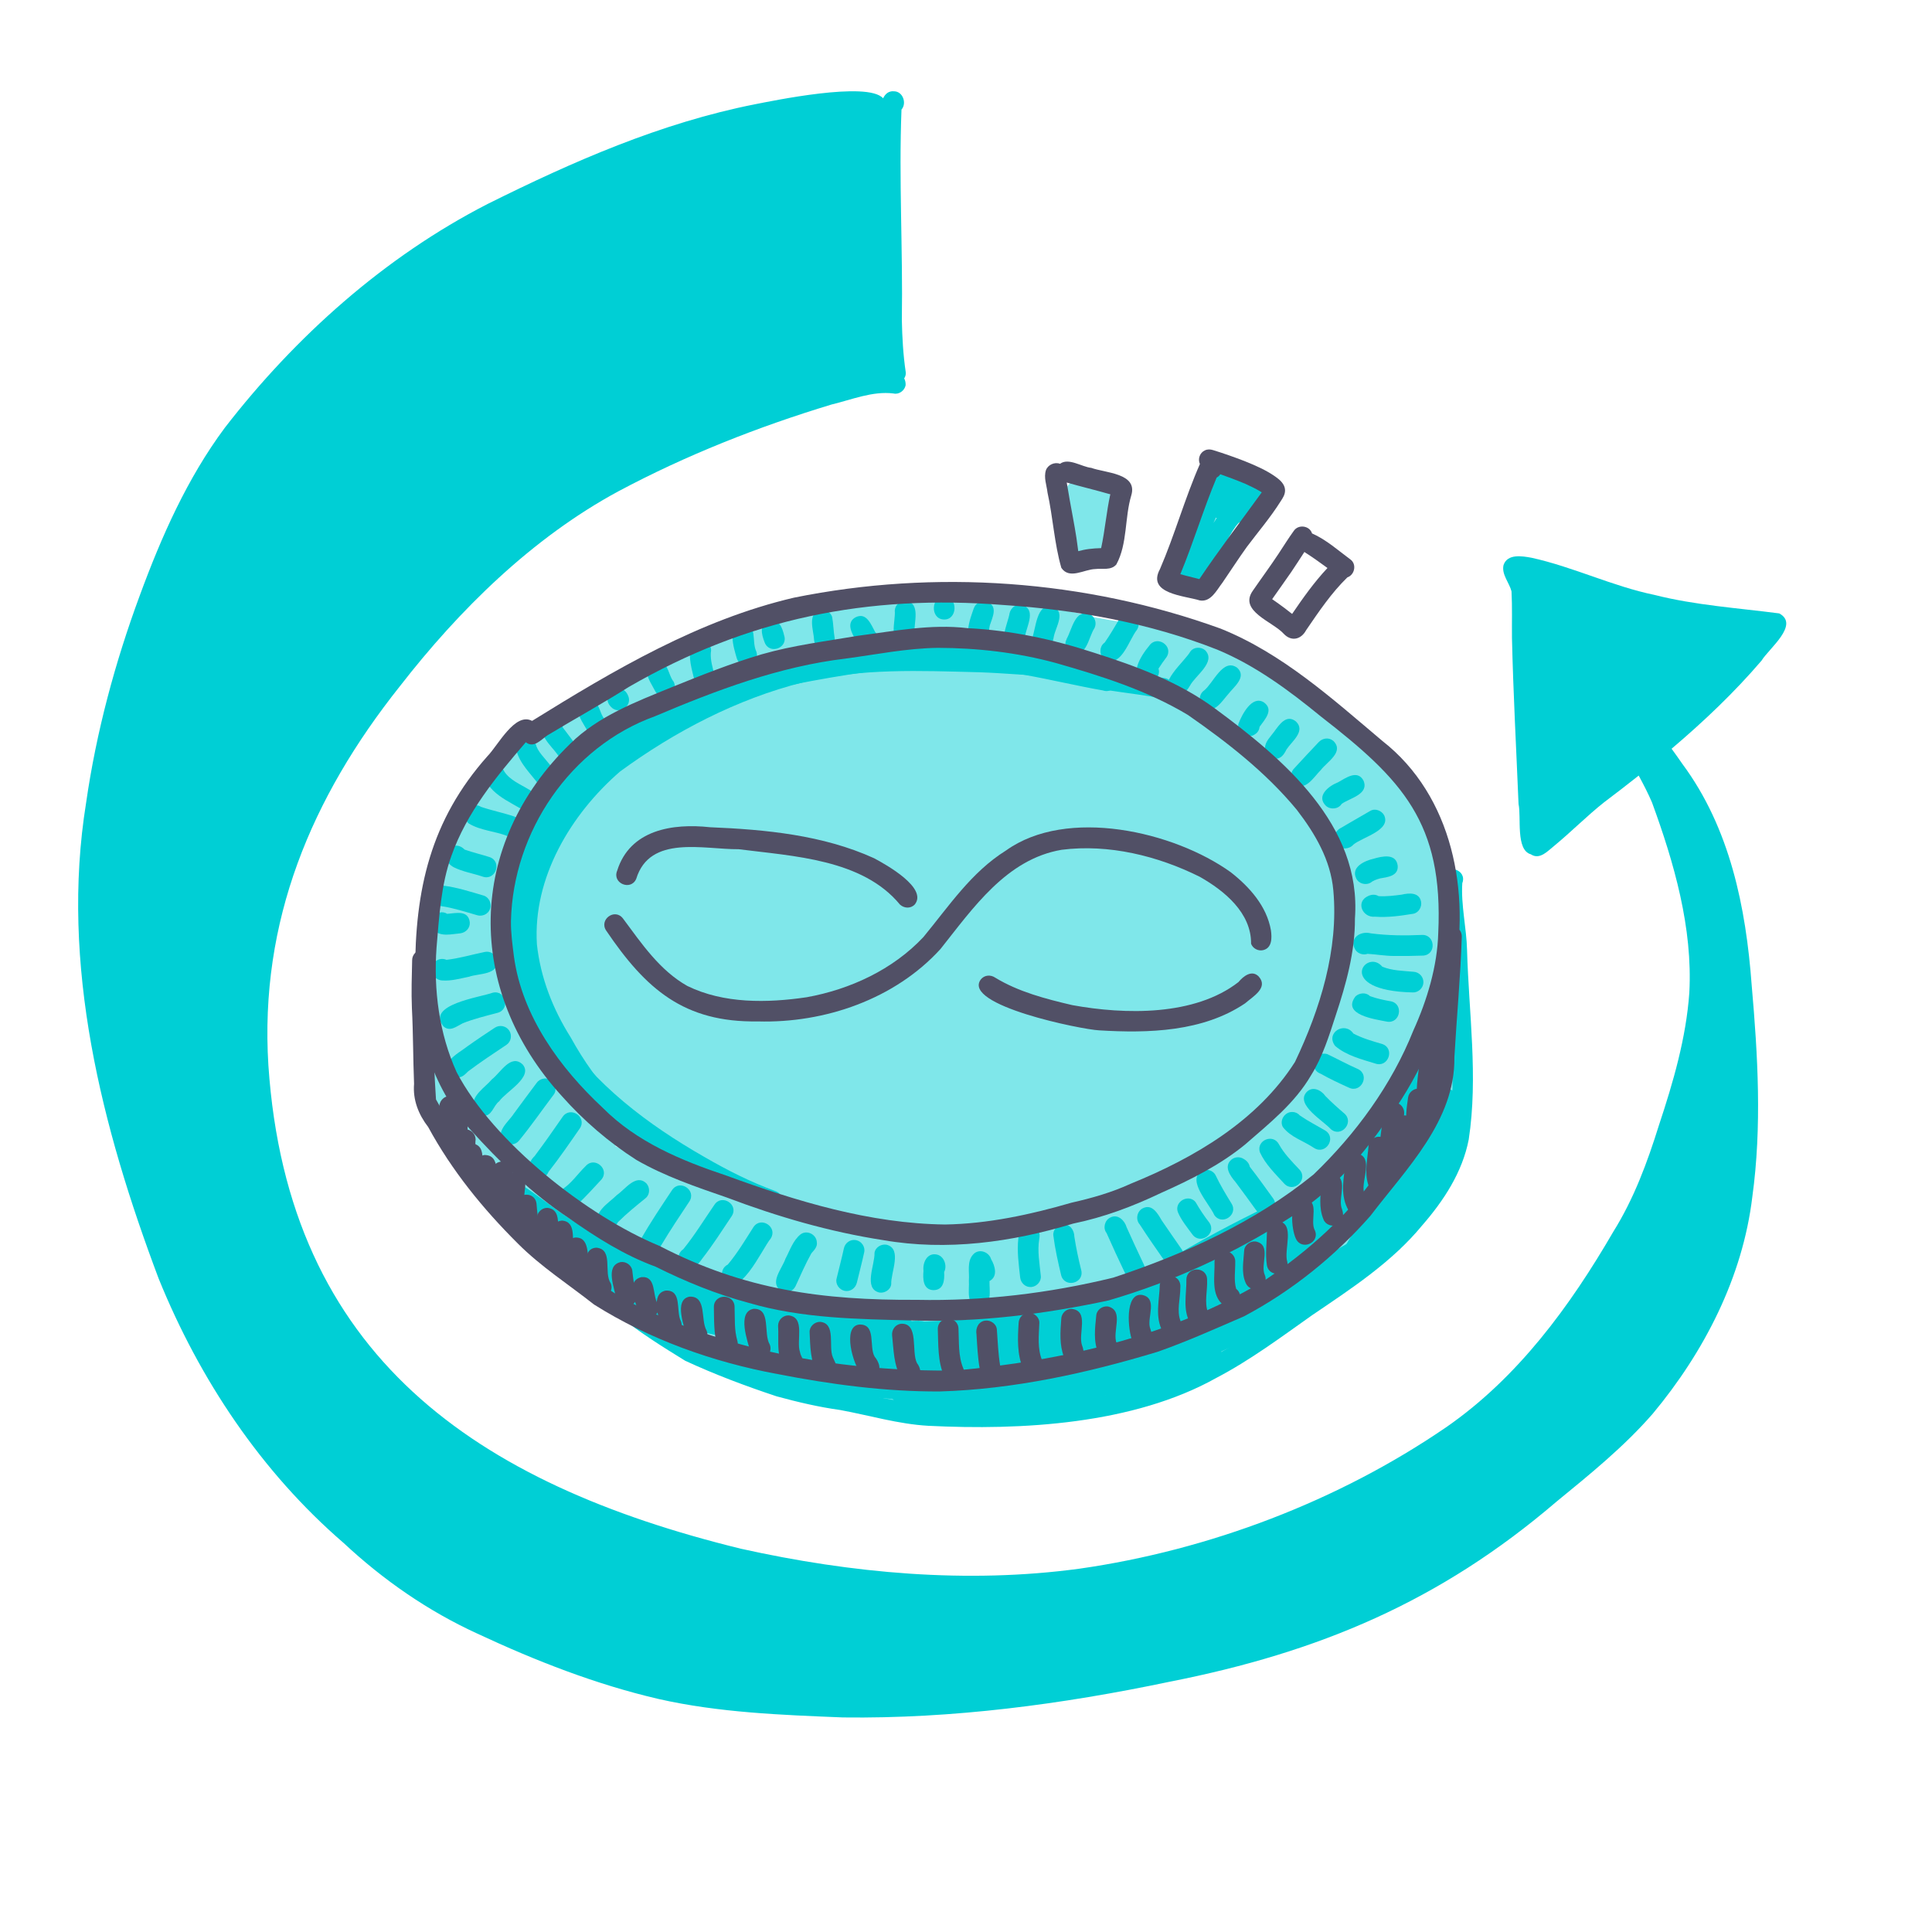 <?xml version="1.0" encoding="UTF-8"?>
<svg xmlns="http://www.w3.org/2000/svg" viewBox="0 0 280 280">
  <g id="uuid-b163133d-ea15-4866-b52a-f0365ca7b13a" data-name="Vektorebene" opacity=".5">
    <path d="M156.292,80.447c-.621-.41-.793-1.125-.891-1.809-.24-1.704-.506-3.341-.758-5.035-.113-.762-.273-1.57-.176-2.34,.097-1.644,2.195-2.188,3.05-.796,.43,.015,.843,.22,1.126,.562,1.604-.657,3.343,1.088,2,2.497,.879,2.835-.336,8.791-4.352,6.92Z" fill="#00cfd5"/>
    <path d="M89.203,166.109c.945,.465,1.887,.895,2.832,1.312-4.656-4.793-9-9.926-12.207-15.805-1.344-2.086-2.445-4.219-3.293-6.375,.25,1.863,1.137,4.734-.422,5.461,.059,.109,.117,.219,.172,.328,.332,.695,.68,1.383,1.039,2.062,.684-.039,1.391,.344,1.559,1.125,.668,1.027,1.207,1.676,1.902,2.559,2.594,1.695,4.191,4.637,6.559,6.652,.57,.535,1.141,1.043,1.602,1.68,.234,.316,.305,.668,.258,1Zm9.641-64.82c4.734-2.648,9.727-4.848,14.871-6.641-8.309,1.641-16.363,4.414-23.496,9.035-.621,.43-1.262,.32-1.715-.035-2.176,1.598-4.41,3.109-6.672,4.586,.324,.434,.434,1.023,.16,1.555-2.008,2.203-3.645,4.715-4.941,7.402,1.547-2.535,3.371-4.891,5.535-6.969,1.105-1.043,2.008-2.246,2.898-3.469,.418-.559,1.121-.816,1.758-.586,2.746-1.738,5.754-3.023,8.559-4.66,.648-.367,1.492-.109,1.91,.477,.379-.234,.754-.465,1.133-.695Zm26.266,100.254c.172,.02,.348,.043,.52,.062-1.164-.301-2.32-.629-3.469-.988-1.285-.59-3.793-.492-3.504-2.477,.039-.168,.09-.312,.152-.438-4.594-.711-9.086-1.82-13.496-3.301-.23-.039-.457-.078-.688-.117,6.234,3.797,13.25,6.266,20.484,7.258Zm24.078-107.516c-.379-.062-.758-.125-1.137-.191-4.25-.637-8.566-1.168-12.867-1.297-3.688,.531-7.559,1.285-11.473,2.27,7.875-1.25,15.953-1.336,25.477-.781Zm23.434,97.094c-.926,.27-1.852,.52-2.758,.762-7.219,2.582-14.645,4.656-22.188,5.957-4.742,.793-9.469,1.996-14.305,1.926-1.148-.027-2.293-.105-3.434-.219,.27,.059,.543,.117,.816,.172,3.984,.773,8.223,1.34,12.094,1.805,.41,.043,.824,.086,1.234,.133,.895-.238,1.785-.516,2.672-.816,.246-.488,.73-.852,1.383-.801,.168,.043,.34,.082,.512,.117,3.719-1.402,7.371-3.117,10.992-4.359,.664-.258,1.426,.055,1.789,.641,3.875-1.441,7.613-3.238,11.191-5.316Zm36.242-29.719c.016-.02,.035-.035,.055-.055-.012-.195-.023-.395-.043-.59-.066-2.805-.195-5.613-.332-8.426-.703,2.508-1.473,4.992-2.578,7.355-2.582,4.762-5.992,9.059-9.348,13.297-.773,1.215-1.609,2.371-2.5,3.484,1.305-.621,2.453-.621,2.781,1.18,2.367-3.871,4.672-7.785,6.965-11.699,.785-1.395,1.562-2.793,2.285-4.219,.441-.902,1.73-1.133,2.422-.383,.098,.008,.195,.027,.293,.055Zm2.957-34.34c.094,.227,.117,.484,.102,.73-.43,1.488-.625,3.16-.711,4.824,.457,3.23,.531,6.488,.008,9.695,.043,3.992,.105,7.98,.402,11.965,.211,6.031,1.227,12.586-2.359,17.883-4.387,6.719-10.805,11.812-17.105,16.648-5.023,4.086-10.57,7.391-16.383,10.211-4.223,2.301-8.816,3.777-13.555,4.547-7.723,1.859-15.648,2.895-23.594,2.359-15.27-.887-29.426-3.191-41.527-13.309-.133-.098-.246-.203-.332-.316-3.207-1.125-6.234-2.68-8.91-4.922-2.801-2.172-5.281-4.734-8.191-6.777-2.645-1.766-5.129-3.762-7.367-6.031-3.32-3.242-5.684-7.355-7.898-11.398-1.664-4.461-2.719-9.25-3.051-14.012-.211-3.93,.391-7.836,1.176-11.676,.957-8.746,3.094-17.547,7.93-25.012,1.152-1.531,4.906-6.621,6.863-4.875,6.023-3.605,11.34-8.219,17.293-11.91,5.508-3.102,11.699-4.734,17.699-6.609,7.605-1.805,15.457-2.117,23.227-2.707,7.789,.227,15.555,1.078,23.09,3.098,6.152,1.168,12.547,1.652,18.219,4.508,2.613,1.426,5.32,2.656,8.031,3.883,3.504,1.902,6.77,4.18,9.965,6.559,5.227,3.703,10.191,8.281,12.547,14.383,.902,2.391,1.758,4.863,2.457,7.387,.781-.305,1.645,.062,1.977,.875Z" fill="#00cfd5"/>
    <path d="M134.733,203.788c-.73-.112-1.491-.212-2.161-.526-3.178-.236-16.619,.235-17.602-2.816-1.251-.28-3.338-.556-2.894-2.326,.223-.785,1.07-1.258,1.855-1.035,2.489,.794,5.05,.945,7.629,1.121,1.637,.336,5.082-.28,5.417,1.888,12.203,.618,24.343-.433,36.247-2.947,.809-.133,1.57,.555,1.652,1.332,.094,.844-.523,1.52-1.328,1.652-1.612,.268-3.212,.592-4.816,.91-7.909,1.466-15.959,2.715-24.01,2.745-0-0,.01,.001,.01,.001Z" fill="#00cfd5"/>
  </g>
  <g id="uuid-a2820c35-2749-4a06-9ab8-7d6d62ae8d9b" data-name="Vektorebene">
    <path d="M135.73,181.809c1.09,.199,1.586,1.625,1.102,2.543,.074,1.199-.062,2.652-1.602,2.625-1.477-.09-1.492-1.668-1.391-2.793-.145-1.168,.504-2.637,1.891-2.375Z" fill="#00cfd5"/>
    <path d="M136.755,89.778c-1.984-.086-1.836-3.43,.168-3.297,1.984,.104,1.84,3.432-.168,3.297Z" fill="#00cfd5"/>
    <path d="M201.989,138.545c-1.267-.005-2.529-.234-3.789-.309-.624,.226-1.405-.02-1.768-.579-.98-1.624,.66-2.799,2.244-2.389,2.44,.322,4.911,.342,7.367,.231,1.951-.123,2.189,2.827,.238,2.992-1.43,.051-2.861,.074-4.293,.055Z" fill="#00cfd5"/>
    <path d="M62.896,134.802c-1.138-1.223,.474-3.273,1.918-2.362,1.28-.099,3.038-.582,3.27,1.213,.066,.844-.566,1.508-1.379,1.613-1.243,.102-2.839,.558-3.808-.465Z" fill="#00cfd5"/>
    <path d="M88.542,102.44c-1.722-1.791,1.48-3.914,2.46-1.677,.763,1.536-1.292,2.955-2.46,1.677Z" fill="#00cfd5"/>
    <path d="M174.394,102.44c-.726-.608-.671-1.834,.117-2.371,1.353-1.086,2.733-4.762,4.797-3.293,1.43,1.348-.473,2.747-1.297,3.813-.905,.999-2.086,3.074-3.617,1.852Z" fill="#00cfd5"/>
    <path d="M81.736,175.127c-1.153-.362-1.406-2.016-.387-2.683,1.408-.832,2.359-2.312,3.535-3.453,1.303-1.459,3.536,.474,2.27,1.965-1.113,1.203-2.211,2.419-3.402,3.547-.517,.518-1.295,.875-2.016,.625Z" fill="#00cfd5"/>
    <path d="M182.05,175.389c-.992-1.354-1.962-2.728-2.977-4.063-.744-.866-1.757-2.231-.648-3.226,.504-.453,1.262-.504,1.828-.133,.434,.243,.791,.647,.874,1.128,1.178,1.494,2.274,3.062,3.395,4.598,1.095,1.615-1.333,3.3-2.473,1.695Z" fill="#00cfd5"/>
    <path d="M163.086,184.587c-.946-1.978-1.865-3.955-2.71-5.88-.563-.695-.285-1.849,.519-2.244,1.089-.595,2.103,.413,2.379,1.392,.803,1.798,1.638,3.586,2.48,5.366,.866,1.75-1.765,3.108-2.668,1.367Z" fill="#00cfd5"/>
    <path d="M195.502,157.638c-1.382-.629-2.77-1.267-4.09-2.02-1.859-.68-.941-3.4,.957-2.844,1.486,.708,2.94,1.509,4.453,2.168,1.757,.874,.444,3.53-1.32,2.695Z" fill="#00cfd5"/>
    <path d="M193.748,122.473c-.746-.813-.297-2.092,.633-2.505,1.388-.839,2.812-1.617,4.207-2.448,.707-.418,1.664-.039,2.02,.653,1.003,2.174-3.149,3.145-4.461,4.229-.583,.686-1.787,.792-2.398,.071Z" fill="#00cfd5"/>
    <path d="M160.313,95.71c-1.011-.445-1.114-1.989-.212-2.585,.783-1.121,1.466-2.309,2.162-3.485,1.087-1.625,3.552,.004,2.5,1.656-1.129,1.398-2.161,5.285-4.449,4.414Z" fill="#00cfd5"/>
    <path d="M110.814,93.088c-.453-1.149-.856-2.715,.738-3.129,1.371-.297,1.849,1.08,2.086,2.117,.63,1.853-2.156,2.849-2.824,1.012Z" fill="#00cfd5"/>
    <path d="M75.296,117.097c-1.306-.765-2.709-1.443-3.805-2.508-.465-.457-.918-1-1.156-1.613-.625-1.759,1.959-2.825,2.763-1.151,.792,1.243,2.413,1.891,3.518,2.576,1.746,.893,.437,3.55-1.32,2.695Z" fill="#00cfd5"/>
    <path d="M69.979,161.711c-.659-.02-1.295-.532-1.41-1.188-.231-1.803,1.708-2.894,2.734-4.109,1.244-.95,2.728-3.758,4.449-2.14,1.557,1.822-2.424,3.934-3.401,5.326-.892,.659-1.019,2.212-2.373,2.112Z" fill="#00cfd5"/>
    <path d="M104.716,185.181c-.248-.743,.041-1.574,.757-1.906,1.418-1.685,2.543-3.586,3.724-5.438,1.092-1.621,3.562,.007,2.5,1.656-1.285,1.552-4.739,9.401-6.981,5.687Z" fill="#00cfd5"/>
    <path d="M113.28,187.104c-1.903-1.115,.079-3.246,.551-4.672,.65-1.216,1.094-2.665,2.203-3.547,.914-.669,2.267,.003,2.344,1.117,.13,.692-.395,1.179-.786,1.639-.864,1.538-1.563,3.174-2.304,4.775-.344,.745-1.291,1.038-2.008,.688Z" fill="#00cfd5"/>
    <path d="M122.423,187.081c-.777-.152-1.375-.965-1.184-1.758,.348-1.473,.746-2.934,1.066-4.41,.172-.797,.941-1.344,1.758-1.184,.789,.152,1.359,.957,1.184,1.758-.316,1.477-.715,2.938-1.063,4.406-.186,.804-.961,1.351-1.762,1.188Z" fill="#00cfd5"/>
    <path d="M127.405,187.317c-2.299-.603-.592-4.057-.664-5.738,.105-.809,.992-1.332,1.758-1.184,2.302,.61,.579,4.053,.664,5.738-.103,.811-.99,1.331-1.758,1.184Z" fill="#00cfd5"/>
    <path d="M141.848,189.407c-1.924-.177-1.331-2.476-1.43-3.816,.098-1.236-.307-2.737,.586-3.746,.804-.958,2.307-.46,2.637,.648,.574,.971,1.011,2.52-.235,3.166-.033,1.376,.5,3.764-1.558,3.748Z" fill="#00cfd5"/>
    <path d="M147.849,185.146c-.204-1.879-.476-3.783-.262-5.672,.015-2.576,3.557-2.406,3.027,.102-.293,1.761,.059,3.569,.227,5.332,.094,.812-.586,1.551-1.375,1.617-.824,.07-1.523-.563-1.617-1.379Z" fill="#00cfd5"/>
    <path d="M153.78,184.776c-.449-1.891-.875-3.781-1.121-5.711-.105-.812,.59-1.555,1.375-1.617,1.038-.088,1.656,.837,1.67,1.78,.253,1.655,.607,3.291,1.01,4.916,.399,1.909-2.482,2.545-2.934,.633Z" fill="#00cfd5"/>
    <path d="M168.795,182.767c-1.227-1.762-2.46-3.519-3.625-5.324-.626-.696-.394-1.911,.453-2.328,1.347-.687,2.161,.751,2.734,1.742,.96,1.414,1.939,2.806,2.91,4.215,1.085,1.619-1.341,3.303-2.473,1.695Z" fill="#00cfd5"/>
    <path d="M172.792,178.885c-.738-1.017-1.589-2.033-2.078-3.195-.583-1.515,1.51-2.718,2.547-1.492,.594,1.041,1.26,2.044,2.004,2.992,1.1,1.607-1.32,3.293-2.473,1.695Z" fill="#00cfd5"/>
    <path d="M175.987,176.097c-.691-1.611-4.072-5.068-1.824-6.399,.711-.363,1.672-.086,2.02,.652,.665,1.397,1.469,2.727,2.277,4.047,1.077,1.637-1.359,3.306-2.473,1.699Z" fill="#00cfd5"/>
    <path d="M186.113,171.53c-1.279-1.402-2.733-2.804-3.522-4.541-.55-1.725,1.911-2.757,2.76-1.15,.771,1.394,1.919,2.54,3,3.691,1.292,1.47-.901,3.441-2.238,2Z" fill="#00cfd5"/>
    <path d="M190.452,166.378c-1.549-1.049-3.386-1.549-4.527-3.035-.564-.994,.328-2.275,1.434-2.18,.41,.012,.775,.209,1.032,.503,1.188,.819,2.477,1.473,3.718,2.208,1.629,1.088-.008,3.548-1.656,2.504Z" fill="#00cfd5"/>
    <path d="M192.876,163.652c-1.104-1.246-5.082-3.5-3.566-5.32,.854-.99,2.144-.387,2.781,.516,.868,.896,1.803,1.724,2.75,2.535,1.466,1.299-.47,3.534-1.965,2.27Z" fill="#00cfd5"/>
    <path d="M199.366,154.151c-2.043-.634-4.226-1.164-5.863-2.563-1.467-1.903,1.386-3.634,2.638-1.8,1.378,.718,2.723,1.092,4.186,1.519,1.855,.64,.896,3.441-.961,2.844Z" fill="#00cfd5"/>
    <path d="M200.996,148.061c-1.745-.347-6.607-.989-4.531-3.676,.579-.514,1.526-.587,2.083-.02,.975,.357,1.999,.573,3.019,.75,1.922,.392,1.351,3.298-.57,2.945Z" fill="#00cfd5"/>
    <path d="M204.709,143.83c-11.428-.262-6.682-6.51-4.376-3.731,1.431,.593,3.022,.594,4.544,.739,.816,.051,1.461,.758,1.414,1.582-.045,.81-.773,1.467-1.582,1.41Z" fill="#00cfd5"/>
    <path d="M199.292,132.855c-1.852,.185-2.872-2.181-1.004-3,.484-.228,1.043-.267,1.5,.019,1.101,.077,2.424-.09,3.36-.218,1.052-.246,2.508-.362,2.797,.992,.168,.766-.34,1.656-1.148,1.785-1.82,.295-3.656,.56-5.504,.422Z" fill="#00cfd5"/>
    <path d="M196.554,127.309c-.809-1.659,1.223-2.56,2.535-2.859,1.259-.376,3.261-.802,3.477,1.023,.115,1.488-1.461,1.644-2.558,1.834-.528,.146-1.002,.314-1.434,.655-.702,.36-1.68,.088-2.019-.652Z" fill="#00cfd5"/>
    <path d="M192.168,116.792c-1.471-1.435,.403-2.896,1.75-3.414,1.124-.624,2.795-1.873,3.684-.262,.853,1.999-1.938,2.529-3.151,3.381-.471,.769-1.605,.896-2.283,.295Z" fill="#00cfd5"/>
    <path d="M187.501,113.426c-.54-.602-.496-1.567,.107-2.112,1.168-1.264,2.33-2.53,3.522-3.775,.566-.586,1.477-.707,2.117-.152,1.599,1.598-.925,3.018-1.824,4.211-1.024,1.002-2.356,3.365-3.922,1.828Z" fill="#00cfd5"/>
    <path d="M184.759,109.954c-.828-.066-1.455-.745-1.43-1.586,.049-.922,.797-1.581,1.305-2.289,.76-1.025,1.783-2.644,3.184-1.516,1.456,1.401-.607,2.885-1.367,4.052-.339,.683-.797,1.419-1.691,1.339Z" fill="#00cfd5"/>
    <path d="M179.48,104.914c.495-1.311,1.962-4.212,3.695-3.117,1.492,1.075,.127,2.478-.621,3.528-.044,.426-.258,.832-.636,1.066-1.048,.797-2.734-.1-2.438-1.477Z" fill="#00cfd5"/>
    <path d="M169.79,100.629c-2.179-1.528,1.889-4.706,2.75-6.242,.504-.645,1.52-.668,2.114-.152,1.664,1.701-1.429,3.66-2.202,5.149-.537,.947-1.532,2.004-2.661,1.246Z" fill="#00cfd5"/>
    <path d="M166.381,98.838c-3.166-.48-1.051-3.806,.172-5.25,1.112-1.609,3.577,.018,2.504,1.656-.402,.542-.803,1.087-1.16,1.66,.325,.961-.515,2.011-1.516,1.934Z" fill="#00cfd5"/>
    <path d="M155.447,94.683c-.738-.25-1.25-1.145-.941-1.902,.002-.004,.004-.008,.005-.013-0,.001-.001,.003-.001,.005q0-0-.061,.326c.024-.174,.072-.341,.143-.493-.004-.002-.007-.003-.011-.005,0-0,0-.001,0-.001,.779-1.34,1.22-4.42,3.363-3.589,.734,.359,1.043,1.27,.684,2.008-.863,1.267-1.096,4.197-3.18,3.664Z" fill="#00cfd5"/>
    <path d="M150.716,94.437c-.777-.152-1.379-.965-1.188-1.762,.631-1.534,.627-5.351,3.035-4.769,1.929,.762,.483,2.892,.182,4.266-.185,1.085-.652,2.548-2.03,2.265Z" fill="#00cfd5"/>
    <path d="M146.722,93.982c-2.285-.69-.641-3.548-.402-5.129,.199-.793,.922-1.352,1.758-1.188,2.4,.715,.404,3.482,.402,5.133-.11,.808-.988,1.335-1.758,1.184Z" fill="#00cfd5"/>
    <path d="M141.746,93.244c-2.437-.412-1.131-3.575-.613-5.098,.289-.766,1.105-1.211,1.898-.941,1.644,.632,.83,2.191,.434,3.389-.103,.405-.142,.819-.137,1.236-.004,.816-.797,1.457-1.582,1.414Z" fill="#00cfd5"/>
    <path d="M130.948,93.237c-2.269-.323-1.122-3.187-1.269-4.742,.035-.816,.77-1.461,1.582-1.414,2.253,.321,1.146,3.197,1.269,4.742-.045,.817-.772,1.463-1.582,1.414Z" fill="#00cfd5"/>
    <path d="M125.591,94.253c-.777-.117-1.223-.895-1.566-1.516-.63-1.003-1.415-2.546-.012-3.285,1.588-.77,2.23,1.094,2.837,2.177,1.16,.969,.207,2.921-1.259,2.624Z" fill="#00cfd5"/>
    <path d="M117.985,92.764c-.057-1.415-1.044-3.803,.879-4.336,.719-.152,1.492,.258,1.731,.961,.195,1.03,.196,2.097,.379,3.137,.151,1.942-2.795,2.194-2.988,.238Z" fill="#00cfd5"/>
    <path d="M106.785,95.428c-.445-1.577-1.561-4.869,1.012-5.019,2.023,.192,1.099,2.552,1.812,4.008,.629,1.855-2.155,2.85-2.824,1.012Z" fill="#00cfd5"/>
    <path d="M100.624,98.514c-.361-1.529-.898-3.163-.492-4.734,.621-1.839,3.408-.922,2.85,.934,.008-.03,.016-.061,.024-.091,.001-.005,.001-.01,.013-.054-.086,1.122,.282,2.23,.539,3.308,.406,1.905-2.47,2.552-2.934,.637Z" fill="#00cfd5"/>
    <path d="M94.948,100.149c-.448-.877-1.068-1.724-1.199-2.719-.105-1.074,.988-1.855,1.977-1.543,1.21,.458,1.142,1.978,1.894,2.895,.878,1.74-1.738,3.103-2.672,1.367Z" fill="#00cfd5"/>
    <path d="M85.159,105.939c-.555-.964-1.271-1.907-1.402-3.039-.098-1.043,.984-1.895,1.973-1.539,1.169,.415,1.153,2.068,1.902,2.879,1.076,1.639-1.361,3.306-2.473,1.699Z" fill="#00cfd5"/>
    <path d="M81.149,109.905c-.729-1.413-2.857-2.839-2.495-4.51,.215-.746,.946-1.246,1.734-1.092,.578,.112,1.046,.58,1.181,1.138,.696,.932,1.397,1.815,2.057,2.765,1.086,1.623-1.34,3.3-2.477,1.699Z" fill="#00cfd5"/>
    <path d="M78.097,113.732c-1.147-1.585-2.789-3.056-3.255-5.003-.223-1.579,2.113-2.279,2.826-.833,.396,1.909,4.342,4.163,2.551,5.953-.589,.527-1.605,.516-2.121-.117Z" fill="#00cfd5"/>
    <path d="M73.552,121.17c-1.898-.744-3.913-.783-5.636-1.837,0-0,.003-.005,.003-.005-.042-.036-.082-.074-.12-.113-.09-.101-.166-.214-.227-.336,.002,.008,.004,.016,.007,.024-.001-.001-.001-.002-.003-.002,.057,.091,.108,.181,.177,.263-.572-.628-.422-1.734,.296-2.204,.483-.333,1.177-.351,1.668-.022,1.573,.536,3.217,.857,4.793,1.389,1.85,.641,.9,3.447-.957,2.844Z" fill="#00cfd5"/>
    <path d="M69.991,127.059c-1.407-.487-2.925-.706-4.254-1.383-2.326-1.274-.268-4.404,1.606-2.545,1.183,.417,2.412,.699,3.608,1.084,1.856,.641,.894,3.44-.961,2.844Z" fill="#00cfd5"/>
    <path d="M69.133,132.636c-1.588-.464-3.45-1.053-5.035-1.289-1.96-.173-1.799-3.075,.168-2.992,1.989,.249,3.904,.879,5.824,1.438,.781,.234,1.195,1.145,.941,1.902-.264,.799-1.135,1.175-1.898,.941Z" fill="#00cfd5"/>
    <path d="M64.109,142.096c-1.392-.04-2.067-1.818-1.004-2.742,.431-.414,1.08-.475,1.604-.249,1.88-.213,3.696-.764,5.548-1.142,.797-.18,1.609,.355,1.781,1.148,.308,2.21-2.625,1.936-4.051,2.441-1.273,.257-2.566,.639-3.879,.543Z" fill="#00cfd5"/>
    <path d="M64.27,148.753c-2.55-3.183,5.274-4.198,7.164-4.891,1.911-.405,2.542,2.485,.633,2.934-1.606,.429-3.561,.904-5.027,1.516-.886,.439-1.818,1.275-2.77,.441Z" fill="#00cfd5"/>
    <path d="M66.292,156.13c-1.199-.048-1.821-1.489-1.121-2.434,.717-.882,1.777-1.428,2.668-2.125,1.266-.902,2.57-1.762,3.863-2.621,.68-.453,1.617-.293,2.086,.387,.457,.668,.293,1.633-.387,2.086-1.876,1.249-3.755,2.495-5.558,3.848-.431,.423-.86,.926-1.552,.859Z" fill="#00cfd5"/>
    <path d="M73.075,165.495c-1.496-1.354,.714-3,1.363-4.055,1.102-1.488,2.195-2.988,3.316-4.469,.447-.669,1.404-.883,2.078-.422,.648,.434,.914,1.426,.422,2.082-1.688,2.23-3.277,4.551-5.062,6.711-.523,.628-1.511,.68-2.117,.152Z" fill="#00cfd5"/>
    <path d="M77.774,170.758c-1.701-.463-1.336-2.212-.303-3.198,1.407-1.865,2.742-3.779,4.069-5.7,1.105-1.61,3.572,.012,2.504,1.66-1.478,2.129-2.943,4.271-4.543,6.308-.242,.677-1.022,1.083-1.727,.93Z" fill="#00cfd5"/>
    <path d="M87.1,177.709c-1.654-1.764,1.194-3.388,2.313-4.524,1.21-.827,2.758-3.149,4.281-1.664,.523,.586,.516,1.602-.121,2.117-1.375,1.117-2.761,2.234-4.016,3.489-.436,.889-1.677,1.284-2.456,.581Z" fill="#00cfd5"/>
    <path d="M93.696,182.592c-1.55-.139-1.732-1.856-.871-2.887,1.393-2.496,3.006-4.859,4.582-7.238,1.098-1.618,3.565,.014,2.504,1.656-1.398,2.105-2.791,4.184-4.041,6.285-.574,.858-.887,2.269-2.174,2.184Z" fill="#00cfd5"/>
    <path d="M98.976,183.608c-.914-.574-.85-2.002,.041-2.551,1.664-2.043,3.037-4.299,4.53-6.468,1.095-1.617,3.57,.012,2.5,1.656-1.403,2.095-2.757,4.227-4.313,6.215-.576,.893-1.679,1.873-2.758,1.149Z" fill="#00cfd5"/>
    <path d="M171.807,86.01c-1.701-.095-3.124-1.96-2.656-3.629,.926-3.055,2.981-5.651,4.328-8.531,1.092-1.685,2.262-7.056,5.032-4.682,1.53-.36,4.847-.424,4.684,1.844,1.216,.815,.587,2.48-.671,2.84-.938,.737-1.841,1.553-3.004,1.927-2.326,2.488-4.19,9.841-7.712,10.233Zm4.048-10.204c.144-.241,.293-.48,.449-.714-.018-.024-.037-.048-.054-.073-.129,.263-.261,.525-.394,.786Z" fill="#00cfd5"/>
    <path d="M257.852,88.895c3.031,1.621-1.523,5.133-2.547,6.836-3.941,4.613-8.387,8.832-13.043,12.781,.527,.738,1.066,1.469,1.574,2.219,6.875,9.273,9.203,20.754,10.031,32.047,.895,10.172,1.496,20.516,.094,30.664-1.391,11.656-6.98,22.492-14.426,31.438-4.152,4.777-9.094,8.77-13.973,12.766-16.891,14.461-34.406,21.824-56.094,26.094-15.547,3.262-31.406,5.367-47.313,5.164-8.938-.359-17.977-.695-26.723-2.676-9.074-2.109-17.812-5.531-26.238-9.465-7.148-3.27-13.641-7.773-19.379-13.129-11.973-10.328-20.902-23.734-26.824-38.336-8.234-21.875-14.297-45.488-10.512-68.949,1.48-10.285,4.191-20.348,7.793-30.086,3.133-8.516,6.867-16.949,12.305-24.262,10.246-13.242,23.152-24.773,38.094-32.441,12.367-6.16,25.121-11.754,38.746-14.449,2.387-.457,16.336-3.402,18.57-.863,.293-.625,.812-1.098,1.594-1.016,1.277,.02,1.871,1.742,1.07,2.648-.398,10.164,.215,20.328,.051,30.496,.051,2.527,.191,5.051,.562,7.555,.043,.328-.047,.648-.223,.914,.148,.266,.227,.594,.207,.996-.152,.773-.965,1.379-1.762,1.184-3.051-.375-6.051,.902-8.977,1.602-10.66,3.23-21.078,7.34-30.914,12.59-12.473,6.746-23.039,17.16-31.664,28.266-12.812,16.113-20.336,34.004-19.035,54.895,2.824,42.191,30.18,60.691,68.473,70.074,16.02,3.562,32.777,5.109,49.098,2.891,18.766-2.688,37.508-9.789,53.152-20.516,10.367-7.188,17.926-17.52,24.195-28.32,2.984-4.773,4.938-10.062,6.609-15.422,2.066-6.223,3.945-12.66,4.406-19.207,.512-9.391-2.207-18.84-5.402-27.562-.57-1.344-1.246-2.633-1.934-3.914-1.664,1.32-3.344,2.613-5.023,3.879-2.477,1.965-4.699,4.219-7.137,6.234-.969,.758-2.16,2.176-3.473,1.297-2.223-.621-1.363-5.387-1.781-7.285-.332-8.09-.77-16.023-.953-24.074-.023-2.254,.051-4.5-.066-6.75-.328-1.27-1.461-2.445-1.16-3.801,.566-1.688,2.707-1.312,4.047-1.07,6.074,1.332,11.734,4.129,17.844,5.391,5.918,1.5,12.047,1.891,18.059,2.676Z" fill="#00cfd5"/>
    <path d="M152.285,198.201c-.264-.183-.453-.447-.555-.741-2.398-.805-5.046,.626-7.554,.612-4.038,.478-8.079-.041-12.105-.414-1.666-.231-3.269-.12-4.93,.074-.602,.029-1.157-.328-1.412-.854-.494-.138-.902-.498-1.056-1.01-.072-.234-.082-.47-.041-.693-1.133-.039-2.264-.091-3.393-.167-.341-.022-.652-.171-.891-.398-1.62-.166-3.247-.28-4.862-.491-.308,2.477-3.321,1.087-4.868,.807-2.438-.583-4.921-.985-7.363-1.547-3.766-.795-7.523-1.654-11.204-2.777-1.22-.22-2.912-1.02-2.418-2.532,.316-.911,1.322-1.143,2.172-.892-6.766-3.745-13.544-7.726-19.137-13.128-.363-.379-.633-.773-.863-1.242-.598-1.226,.787-2.524,2.004-2.094,4.565,2.324,8.048,6.353,13.01,7.966,3.283,1.366,6.584,2.688,9.865,4.065,1.013,.584,2.646,.789,2.987,2.053,6.327,2.305,12.905,3.753,19.462,5.217,1.858,.67,4.207,.41,5.708,1.794,6.851-.153,13.697-.403,20.526-.979,3.948-.358,7.841-1.779,11.796-1.745,1.478-.469,2.978-.933,4.427-1.395,2.862-2.061,5.856-3.93,8.859-5.776,5.138-3.043,10.439-5.787,15.856-8.298,2.199-1.204,4.221-2.855,6.617-3.641,2.929-3.357,5.745-6.807,8.668-10.171,.598-.699,1.194-1.435,2.027-1.859,1.155-.705,2.592,.402,2.352,1.703-.9,3.252-3.087,6.062-4.867,8.894-2.753,3.752-6.6,6.506-10.135,9.475,.6,1.357-.921,2.291-1.867,2.97-3.664,2.822-7.707,5.086-11.869,7.081-.312,1.933-2.883,1.393-4.277,1.973-3.89,1.709-7.868,3.288-11.977,4.385-2.202,.485-4.403,.827-6.508,1.668,.775,1.371-.844,3.055-2.183,2.105Zm30.797-19.16c-1.904,1.137-3.822,2.247-5.744,3.352,3.181-1.212,6.223-2.844,8.754-5.144-1.002,.599-2.006,1.194-3.009,1.793Z" fill="#00cfd5"/>
    <path d="M94.499,166.808c-8.772-4.208-14.091-13.153-18.008-21.703-2.425-5.546-5.138-11.425-4.16-17.621,1.571-14.249,14.951-23.768,27.551-28.223,6.373-1.983,12.77-4.066,19.473-4.457,10.37-.943,20.815-1.028,31.219-.75,3.358,.317,6.729,.799,9.984,1.688,.785,.23,1.168,1.184,.902,1.918-.294,.823-1.179,1.151-1.969,.89-1.836-.508-3.722-.789-5.605-1.084-.263,.321-.648,.538-1.079,.53-3.629-.069-7.232-.443-10.858-.566-8.55-.218-17.19-.619-25.564,1.456-9.57,2.418-18.577,7.116-26.52,12.926-7.125,6.166-12.66,15.389-12.053,25.061,.536,4.865,2.316,9.38,4.893,13.47,1.905,3.435,4.156,6.711,7,9.438,1.822,1.787,4.114,2.949,6.132,4.461,1.12,.956,.094,2.946-1.34,2.567Zm-19.353-36.098c2.318-12.064,11.083-21.638,21.84-27.063-10.966,4.658-22.125,14.217-21.84,27.063Z" fill="#00cfd5"/>
    <path d="M71.698,132.329c-.449-1.339,.118-2.789,.348-4.129,.821-3.943,2.088-7.857,4.242-11.281,4.412-7.346,12.413-10.8,19.949-14.039,11.51-6.304,24.702-8.346,37.629-9.367,8.011-.431,15.881,1.51,23.656,3.067,1.117,.215,2.25,.32,3.34,.66,1.812,.668,.867,3.454-1.015,2.824-3.782-.671-7.521-1.566-11.303-2.249-4.981-.759-9.614-1.687-14.607-1.301-7.271,.485-14.492,1.763-21.626,3.214-8.329,2.218-15.905,6.444-23.712,9.976-1.734,2.551-3.743,4.98-5.33,7.657-1.129,1.991-2.799,3.771-3.519,5.948-.573,2.04-1.015,4.128-1.434,6.205-.198,1.101-1.692,1.566-2.477,.782-.54,1.071-.979,2.478-2.226,2.901-.732,.223-1.598-.172-1.914-.867Z" fill="#00cfd5"/>
    <path d="M98.015,169.28c-2.669-1.37-5.278-2.869-8.039-3.996-1.266-1.027-.026-3.155,1.496-2.57,2.81,.949,5.256,2.637,7.918,3.898,.742,.348,1.012,1.316,.648,2.023-.388,.752-1.298,.989-2.024,.645Z" fill="#00cfd5"/>
    <path d="M127.035,199.39c-5.648-.305-11.777-.637-16.815-3.365-1.584-.536-5.166-.345-4.435-2.907-4.894-1.201-9.7-2.695-14.527-4.135-1.667-.756-7.013-.914-5.049-3.8-2.085-1.236-5.139-2.753-5.193-5.497,.117-.781,.66-1.395,1.465-1.496,2.331,.161,4.363,1.77,6.48,2.665,4.365,1.85,8.77,4.292,13.055,6.168,5.888,1.964,12.176,3.34,18.313,3.836,2.417-.142,4.765-.285,7.18-.289,1.495,.116,3.522-.358,4.611,.9,1.216-.12,3.093-.123,3.081,1.534-.269,2.217-3.292,1.433-4.875,1.773,.242,.065,.492,.173,.688,.329,5.124,.405,10.365-1.593,15.105-2.908,.676-.211,1.461-.434,2.141-.105,1.134,.488,1.215,2.191,.069,2.72,1.702-.32,3.393-.696,5.088-1.056,.797-.168,1.617,.297,1.809,1.109,.188,.777-.305,1.641-1.105,1.808-4.272,1.004-8.598,1.747-12.999,1.728-.873,1.58-3.143,.692-4.618,.917-3.158-.004-6.31,.157-9.465,.071Z" fill="#00cfd5"/>
    <path d="M137.255,200.11c-1.614-.355-5.535,.286-5.316-2.16,.121-.816,.895-1.371,1.703-1.262,4.488,.664,9.065,.619,13.578,.254,5.313-.701,10.532-2.026,15.508-4.019,1.516-.566,3.004-1.203,4.496-1.824,.53-.221,1.145-.071,1.556,.306,.976-.46,1.94-.952,2.864-1.512-.125-1.19,.752-2.269,1.522-3.097-.158,.078-.316,.155-.474,.232-.276,.134-.576,.186-.864,.16-1.536,.766-3.025,1.645-4.624,2.274-1.475,.588-2.748-1.402-1.578-2.484,.617-.59,1.336-.992,2.086-1.387,3.614-1.703,7.31-3.247,10.609-5.547,1.695-1.04,3.328-2.251,5.16-3.027,.42-.161,.881-.114,1.258,.092,4.957-3.226,9.874-6.697,13.164-11.729,1.524-2.327,3.43-4.459,4.622-6.979,.383-.994,.319-2.211,1.081-3.021,.468-.547,1.192-.369,1.744-.689,.929-.88,2.563-.146,2.51,1.138-1.205,3.565-3.955,6.898-5.769,10.249-.186,1.108-1.04,2.012-1.586,2.969,.441,1.972-1.802,3.185-2.85,4.564-3.192,4.43-7.751,7.556-11.835,11.136-2.313,1.814-5.065,2.954-7.583,4.458-2.829,1.924-10.474,7.219-13.721,6.246-8.616,3.562-17.947,5.258-27.263,4.659Z" fill="#00cfd5"/>
    <path d="M79.251,154.085c-2.435-3.379-4.197-7.26-5.375-11.246-.224-.959,.592-1.954,1.531-2.098,1.877-.108,1.869,2.334,2.512,3.586,.708,2.379,2.396,4.418,2.937,6.82,.715,.94,1.776,2.31,.492,3.27-.659,.482-1.611,.332-2.098-.332Z" fill="#00cfd5"/>
    <path d="M168.113,101.189c-3.688-.75-7.606-.958-11.202-1.913-1.073-.66-.71-2.439,.506-2.681,3.83,.245,7.696,1.127,11.515,1.707,1.882,.551,1.061,3.393-.82,2.887Z" fill="#00cfd5"/>
    <path d="M111.36,175.45c-11.363-4.608-22.339-11.31-30.184-20.879-.991-1.407-4.504-4.606-2.64-6.191,.84-.731,2.282-.2,2.429,.904,5.235,7.932,12.924,13.697,21.077,18.367,3.3,1.914,6.748,3.666,10.33,4.97,1.837,.659,.843,3.454-1.012,2.829Z" fill="#00cfd5"/>
    <path d="M134.535,206.638c-4.341-.246-8.514-1.506-12.77-2.289-3.118-.431-6.171-1.154-9.207-1.98-4.492-1.49-8.957-3.167-13.25-5.156-3.282-2.026-6.537-4.042-9.523-6.469-1.346-1.379,.635-3.491,2.101-2.145,8.718,7.073,19.906,11.223,30.957,12.906,7.114,1.701,14.356,2.855,21.691,2.281,16.523-.477,28.297-3.526,41.399-13.929,9.073-6.189,19.584-12.51,23.457-23.34,2.142-7.636,.564-15.708,.496-23.508-.013-2.939-.322-5.77-.536-8.679-.173-2.454-.915-5.018-.218-7.434,.691-1.766,3.516-.785,2.796,1.091-.212,3.136,.621,6.613,.689,9.686,.249,9.13,1.628,18.398,.242,27.477-.92,4.74-3.623,8.859-6.75,12.449-4.402,5.354-10.343,9.205-15.988,13.039-4.515,3.193-8.946,6.501-13.867,9.075-12.008,6.714-28.185,7.603-41.719,6.925Z" fill="#00cfd5"/>
    <path d="M139.181,205.751c-.63-.175-1.098-.703-1.142-1.364-2.59-.053-6.928,.662-8.661-1.624-3.971-.376-7.945-.703-11.916-1.047-1.771-.461-7.309-.12-6.461-2.985,.837-1.818,2.986-.381,4.426-.306,4.398,.606,8.847,.781,13.262,1.263,6.035,.806,12.057-.636,18.097-.227,.868-.007,1.98-.165,2.512,.669,.539-.07,1.078-.142,1.616-.214,1.482-1.482,3.655-1.89,5.548-2.642,2.538-.852,5.086-1.676,7.633-2.5,5.422-1.754,10.761-3.738,16.055-5.832,5.906-2.286,10.804-6.566,16.441-9.414,.664-.336,1.523-.004,1.887,.605,.674,1.148-.328,2.095-1.324,2.551-.096,.205-.238,.389-.425,.532-.053,.041-.107,.081-.16,.122,.113,1.057-.755,1.757-1.591,2.204-2.505,1.912-5.102,3.693-7.713,5.46-1.873,1.231-3.696,2.564-5.617,3.719-.958,.479-2.239,1.433-3.175,.461-.289,.134-.576,.27-.864,.406-.217,.1-.436,.199-.654,.296,1.533,1.466-.442,3.022-1.99,3.142-2.976,.767-5.985,1.404-8.988,2.051-5.644,1.189-11.318,2.247-16.977,3.367-3.241,.464-6.541,1.532-9.816,1.308Z" fill="#00cfd5"/>
    <path d="M194.586,185.436c-.453-.113-.832-.434-1.02-.859-.191-.445-.145-.906,.066-1.332,.391-.797,.746-1.625,1.191-2.391,.191-.336,.387-.668,.582-1.004,.52-.895,1.039-1.793,1.562-2.691,.348-.598,.762-1.164,1.141-1.742,.535-.809,1.066-1.617,1.602-2.426,.414-.629,.906-1.211,1.355-1.812,.426-.566,.84-1.152,1.289-1.699,.849-1.03,1.7-2.054,2.576-3.058,.321-.473,.649-.942,.988-1.403,.108-.219,.215-.439,.321-.659,.725-1.541,1.412-3.115,1.965-4.725,.011-.036,.021-.071,.031-.107-0-.252,.058-.509,.177-.748,.023-.055,.051-.109,.078-.164,.301-.59,1.039-.875,1.664-.723,.358,.088,.675,.317,.886,.618,.591,.252,.995,.884,.911,1.542-.066,.539-.223,1.031-.426,1.539-.014,.036-.028,.072-.042,.109-.008,.029-.015,.059-.023,.088,.315,.389,.443,.931,.24,1.475-.186,.497-.477,.968-.813,1.4-.494,1.135-1.021,2.256-1.522,3.385-.277,.637-.559,1.273-.84,1.91-.359,.82-.684,1.68-1.113,2.465-.095,.174-.224,.322-.375,.439-.05,.104-.1,.208-.152,.311-.336,.652-.668,1.309-1,1.965-.715,1.406-1.426,2.816-2.252,4.084-.025,.04-.05,.08-.076,.119-.469,.719-1.27,.945-2.043,.574-.29-.137-.546-.348-.72-.616-.162,.112-.35,.189-.545,.229-.805,1.142-1.627,2.278-2.412,3.433-.402,.664-.718,1.375-1.284,1.926-.254,.246-.586,.465-.93,.566-.145,.042-.293,.059-.442,.059-.2,0-.402-.032-.597-.079Z" fill="#00cfd5"/>
    <path d="M200.418,180.562c-.369-.705-.075-1.477,.324-2.098,.38-.648,.591-1.559,1.377-1.813,.007-.012,.014-.023,.021-.035,.132-.221,.265-.443,.399-.664-1.332-1.623,1.272-3.529,2.14-4.828,.983-1.077,2.749-.046,2.778,1.266-.12,1.808-1.43,3.308-2.215,4.891-.73,1.207-1.453,2.418-2.25,3.582-.642,.944-2.133,.701-2.574-.301Z" fill="#00cfd5"/>
  </g>
  <g id="uuid-e74abafe-7871-402b-b9aa-ac7874ffc999" data-name="Vektorebene">
    <path d="M132.305,191.375c-7.964-.202-16.092-.291-23.789-2.551-4.694-1.25-9.188-3.096-13.527-5.258-4.527-1.657-8.605-4.252-12.531-7.015-5.399-3.562-10.045-8.154-14.375-12.934-5.464-6.088-7.919-14.433-7.918-22.512-.035-12.159,2.222-22.232,10.492-31.528,1.515-1.541,3.987-6.419,6.458-5.101,11.883-7.374,24.202-14.646,37.956-17.86,20.433-4.139,42.213-2.618,61.824,4.485,8.923,3.583,16.167,10.136,23.425,16.262,10.259,8.01,12.847,22.027,10.344,34.258-2.012,7.619-5.29,15.085-10.106,21.355-3.679,5.231-8.017,10.063-13.512,13.43-8.135,5.263-17.087,9.352-26.391,12.063-9.293,1.989-18.837,3.193-28.352,2.906Zm.598-2.992c9.585,.199,19.149-.95,28.426-3.215,10.379-3.418,20.538-8.044,29.038-14.948,6.117-5.873,11.333-13.003,14.462-20.861,2.002-4.399,3.484-9.36,3.613-14.144,.755-15.967-5.183-22.199-17.023-31.387-4.62-3.78-9.468-7.374-15.012-9.68-9.852-3.882-20.428-5.772-30.949-6.464-19.72-1.567-37.168,1.952-54.34,11.882-3.869,2.442-7.87,4.645-11.788,7.009-.939,.63-1.951,1.914-3.126,.996-4.293,4.982-8.56,10.175-10.778,16.455-1.523,4.191-1.791,8.981-2.16,13.318-.441,6.104,.375,12.461,2.914,18.043,5.319,10.159,18.917,20.856,29.411,25.187,12.314,6.378,23.631,7.88,37.312,7.809Z" fill="#515066"/>
    <path d="M136.215,201.661c-7.925,.036-15.783-1.015-23.551-2.527-9.316-1.722-18.543-5.007-26.574-10.074-3.691-2.912-7.718-5.5-11.042-8.84-5.092-5.066-9.565-10.576-12.992-16.883-1.404-1.818-2.24-3.934-2.047-6.258-.147-3.654-.124-7.317-.313-10.969-.096-2.321-.019-4.64,.035-6.961,0-.816,.684-1.5,1.5-1.5,.82,0,1.5,.684,1.5,1.5-.1,6.717,.016,13.499,.455,20.186,2.644,4.79,5.613,9.395,9.065,13.641,3.539,3.633,6.906,7.409,11.144,10.263,2.75,2.134,5.456,4.326,8.621,5.834,14.381,7.029,30.497,9.701,46.391,9.557,15.565-1.407,31.536-4.998,44.961-13.129,6.181-4.166,11.798-9.156,16.117-15.266,2.603-2.987,4.83-6.303,6.645-9.816,1.711-2.839,1.588-6.378,1.82-9.48,.207-5.112,.775-10.126,.902-15.207-.004-1.92,2.985-1.995,3-0-.182,5.783-.745,11.765-1.074,17.508,.13,9.188-6.963,16.13-12.176,22.98-5.167,5.876-11.403,10.896-18.324,14.559-4.119,1.78-8.231,3.63-12.465,5.121-10.231,3.103-20.883,5.439-31.598,5.761Z" fill="#515066"/>
    <path d="M64.324,166.724c-.293-.293-.414-.656-.441-1.059-.108-1.691-.202-3.381-.21-5.075-.102-.894,.579-1.743,1.499-1.738,.816,0,1.5,.684,1.5,1.5,0,1.773,.098,3.543,.211,5.312,.076,1.291-1.699,2.003-2.559,1.059Z" fill="#515066"/>
    <path d="M64.683,167.17c-.035-1.695,.051-3.391,.016-5.086-.016-.816,.695-1.5,1.5-1.5,2.554,.059,1.153,4.838,1.484,6.586-.017,1.956-2.974,1.959-3,0Z" fill="#515066"/>
    <path d="M65.904,168.167c.155-1.503-.681-4.339,1.527-4.508,.816,0,1.5,.684,1.5,1.5-.221,1.509,.716,4.339-1.527,4.508-.84,0-1.473-.684-1.5-1.5Z" fill="#515066"/>
    <path d="M67.13,170.682c-.079-.978-.129-1.958-.208-2.936-.226-.603-.04-1.309,.481-1.724,.681-.579,1.806-.33,2.242,.434,.341,.623,.286,1.538,.336,2.172,.085,1.209,.505,3.081-1.164,3.336-.774,.105-1.628-.466-1.687-1.281Z" fill="#515066"/>
    <path d="M69.268,172.712c.062-1.643-1.409-4.78,.895-5.316,2.497-.068,1.61,3.3,2.074,4.91,.247,1.936-2.683,2.346-2.969,.406Z" fill="#515066"/>
    <path d="M71.218,173.847c.251-1.648-.876-5.34,1.54-5.516,2.496,.191,1.144,3.837,1.461,5.516-.017,1.957-2.977,1.96-3,0Z" fill="#515066"/>
    <path d="M72.925,177.022c-.109-1.941,.082-3.902,.223-5.84,.1-1.282,1.943-1.754,2.672-.711,.612,.876,.134,2.022,.169,3.012-.061,1.178-.128,2.357-.064,3.539-.026,1.962-2.933,1.973-3,0Z" fill="#515066"/>
    <path d="M75.231,178.412c-.234-1.191-.352-2.387-.453-3.594-.227-1.947,2.703-2.348,2.973-.406,.102,1.207,.219,2.402,.453,3.594,.257,1.929-2.66,2.35-2.973,.406Z" fill="#515066"/>
    <path d="M77.97,181.085c-.227-1.492-.156-3.027-.156-4.535,0-.816,.684-1.5,1.5-1.5,2.563,.254,1.071,3.92,1.629,5.629,.245,1.93-2.677,2.35-2.973,.406Z" fill="#515066"/>
    <path d="M80.37,182.258c-.114-1.639-1.431-5.12,1.086-5.363,2.251,.185,1.269,3.072,1.805,4.566,.482,1.896-2.369,2.681-2.891,.797Z" fill="#515066"/>
    <path d="M82.465,184.027c-.052-1.515-1.339-4.204,.856-4.672,2.257-.129,1.706,2.798,2.117,4.266,.257,1.935-2.667,2.345-2.973,.406Z" fill="#515066"/>
    <path d="M85.742,187.139c-.556-1.523-1.896-6.206,.7-6.317,2.495,.247,1.005,3.597,2.066,5.148,.736,1.805-1.976,2.966-2.766,1.168Z" fill="#515066"/>
    <path d="M89.318,188.293c-.217-1.604-1.703-4.84,.637-5.387,.793-.105,1.602,.469,1.688,1.285,.132,1.113,.241,2.231,.57,3.305,.497,1.888-2.338,2.687-2.895,.797Z" fill="#515066"/>
    <path d="M92.566,190.139c-.528-1.485-1.907-4.507,.402-5.051,2.199-.167,1.54,2.596,2.359,3.883,.746,1.806-1.966,2.969-2.762,1.168Z" fill="#515066"/>
    <path d="M95.905,192.621c-.393-1.508-1.71-5.137,.571-5.578,2.423-.124,1.464,2.958,2.191,4.41,.732,1.819-1.996,2.965-2.762,1.168Z" fill="#515066"/>
    <path d="M99.634,193.981c-.402-1.531-2.084-5.669,.328-6.063,2.514-.065,1.539,3.369,2.433,4.899,.736,1.811-1.988,2.967-2.762,1.164Z" fill="#515066"/>
    <path d="M103.968,195.111c-.537-1.847-.468-3.801-.508-5.707,.019-1.955,2.973-1.96,3-0,.063,1.803-.063,3.297,.402,4.91,.505,1.877-2.329,2.685-2.895,.797Z" fill="#515066"/>
    <path d="M108.783,196.006c-.42-1.589-2.019-5.858,.411-6.32,2.603-.118,1.408,3.568,2.355,5.152,.728,1.818-1.996,2.966-2.766,1.168Z" fill="#515066"/>
    <path d="M114.275,198.729c-1.979-1.413-1.347-4.457-1.508-6.594,0-.816,.68-1.5,1.5-1.5,2.497,.253,1.103,3.644,1.669,5.301,.058,.292,.164,.561,.303,.825,.576,1.174-.802,2.519-1.965,1.969Z" fill="#515066"/>
    <path d="M118.568,199.227c-1.146-1.842-1.135-4.061-1.234-6.156-.039-.816,.711-1.5,1.5-1.5,2.407,.186,1.173,3.63,1.876,5.157,.464,1.013,1.178,2.279-.091,3.039-.69,.405-1.651,.174-2.051-.539Z" fill="#515066"/>
    <path d="M124.778,199.038c-1.118-1.178-2.749-6.781-.269-7.074,2.54-.112,1.393,3.173,2.245,4.647,.65,.79,1.108,1.952,.13,2.7-.648,.502-1.596,.374-2.106-.273Z" fill="#515066"/>
    <path d="M130.611,199.677c-1.114-1.835-1.088-4.063-1.32-6.137-.074-.812,.441-1.578,1.281-1.691,2.654-.157,1.463,4.03,2.322,5.7,1.475,1.936-.73,4.043-2.283,2.128Z" fill="#515066"/>
    <path d="M136.851,199.495c-.968-2.16-.848-4.588-.938-6.902,.017-1.955,2.971-1.96,3-0,.093,1.914-.06,3.933,.699,5.734,.745,1.8-1.965,2.968-2.762,1.168Z" fill="#515066"/>
    <path d="M141.982,198.339c-.293-1.699-.363-3.434-.461-4.949-.162-.895,.278-1.871,1.262-1.996,.773-.105,1.625,.465,1.688,1.281,.139,1.755,.186,3.52,.484,5.258,.254,1.935-2.67,2.346-2.973,.406Z" fill="#515066"/>
    <path d="M148.275,198.34c-.895-2.055-.785-4.395-.648-6.582,.008-.802,.683-1.516,1.5-1.5,.777,0,1.551,.684,1.5,1.5-.067,1.798-.301,3.715,.414,5.414,.737,1.805-1.968,2.972-2.766,1.168Z" fill="#515066"/>
    <path d="M154.201,196.661c-.677-1.747-.531-3.644-.398-5.473,.004-.805,.684-1.516,1.5-1.5,2.61,.298,.915,3.593,1.511,5.283,.36,.899,.407,2.056-.648,2.491-.725,.305-1.688-.034-1.965-.801Z" fill="#515066"/>
    <path d="M159.224,196.201c-.801-1.746-.527-3.73-.344-5.578,.082-.812,.902-1.387,1.692-1.281,2.438,.615,.532,3.693,1.279,5.38,1.128,1.863-1.641,3.456-2.627,1.479Z" fill="#515066"/>
    <path d="M164.119,194.339c-.658-1.464-1.164-7.038,1.414-6.668,2.257,.48,.746,3.139,1.107,4.672,.347,.983,.668,2.283-.556,2.793-.729,.308-1.672-.035-1.965-.797Z" fill="#515066"/>
    <path d="M168.511,192.991c-1.168-2.085-.484-4.555-.422-6.812,.297-1.937,3.175-1.556,2.973,.41,.011,1.628-.565,3.354,.039,4.891,.961,1.708-1.594,3.199-2.59,1.512Z" fill="#515066"/>
    <path d="M172.48,191.714c-1.1-1.911-.507-4.171-.539-6.258,.032-1.958,2.992-1.959,3-0,.085,1.559-.437,3.267,.129,4.746,.959,1.706-1.595,3.196-2.59,1.512Z" fill="#515066"/>
    <path d="M177.32,189.161c-1.884-1.489-1.233-4.239-1.301-6.344,.023-.816,.668-1.5,1.5-1.5,.801,0,1.523,.684,1.5,1.5,.027,1.308-.23,2.713,.133,3.969,1.533,1.226-.278,3.564-1.832,2.375Z" fill="#515066"/>
    <path d="M180.539,185.939c-.676-1.494-.309-3.154-.223-4.73,.07-.812,.91-1.387,1.687-1.281,2.348,.502,.61,3.332,1.297,4.844,.751,1.796-1.955,2.963-2.762,1.168Z" fill="#515066"/>
    <path d="M183.604,183.337c-.248-1.624-.002-3.256,.016-4.887,.023-.816,.664-1.5,1.5-1.5,2.721,.277,.853,4.194,1.457,5.98,.253,1.936-2.671,2.345-2.973,.406Z" fill="#515066"/>
    <path d="M187.804,179.504c-.647-1.312-1.117-5.846,1.105-5.781,2.544,.196,.824,3.16,1.66,4.613,.75,1.794-1.955,2.963-2.766,1.168Z" fill="#515066"/>
    <path d="M191.81,176.721c-.714-1.697-.425-3.531-.289-5.309,.066-.816,.91-1.391,1.691-1.285,2.274,.521,.745,3.31,1.202,4.882,.363,.916,.423,2.068-.64,2.508-.725,.309-1.691-.028-1.965-.797Z" fill="#515066"/>
    <path d="M195.242,175.035c-1.008-2.069-.473-4.403-.234-6.586,.102-.812,.891-1.391,1.692-1.281,2.412,.525,.619,3.833,.953,5.519,.035,.414,.173,.808,.351,1.18,.755,1.793-1.957,2.967-2.762,1.168Z" fill="#515066"/>
    <path d="M198.276,171.621c-.564-1.819-.065-3.734,.066-5.582,.086-.812,.898-1.391,1.692-1.285,2.645,.714,.299,4.242,1.133,6.07,.513,1.877-2.327,2.684-2.891,.797Z" fill="#515066"/>
    <path d="M201.241,168.162c-.128-1.824,.523-3.629,.856-5.414,.184-.793,1.082-1.258,1.848-1.047,2.362,.881,.024,4.257,.269,6.055,.258,1.933-2.666,2.349-2.973,.406Z" fill="#515066"/>
    <path d="M203.959,163.497c-.352-1.461-.086-2.965,.109-4.426,.113-.812,.883-1.395,1.691-1.285,2.359,.532,.622,3.323,1.094,4.914,.488,1.895-2.36,2.678-2.894,.797Z" fill="#515066"/>
    <path d="M205.338,159.965c-.169-2.534,.288-5.041,.645-7.539,.291-1.93,3.225-1.54,2.973,.406-.29,2.181-.713,4.36-.656,6.566,.13,.859-.359,1.73-1.27,1.848-.779,.105-1.621-.469-1.691-1.281Z" fill="#515066"/>
    <path d="M206.191,158.062c-.271-2.723,.229-5.421,.644-8.105,.133-.805,.867-1.395,1.691-1.281,.797,.109,1.414,.883,1.281,1.691-.277,1.727-.574,3.473-.68,5.016-.184,1.36,.67,3.614-1.25,3.965-.779,.105-1.625-.469-1.687-1.285Z" fill="#515066"/>
    <path d="M208.029,159.234c-.828-.113-1.363-.879-1.281-1.691,.309-3.008,.664-6.004,1.168-8.988,.137-.805,.859-1.395,1.691-1.281,.789,.105,1.418,.883,1.281,1.688-.504,2.984-.859,5.98-1.168,8.988-.081,.817-.905,1.391-1.691,1.285Z" fill="#515066"/>
    <path d="M201.065,168.813c-.82-.109-1.383-.879-1.285-1.688,.25-2.023,.496-4.043,.746-6.062,.098-.812,.887-1.391,1.688-1.281,.82,.109,1.383,.879,1.285,1.688-.25,2.023-.496,4.043-.746,6.062-.096,.814-.896,1.392-1.688,1.281Z" fill="#515066"/>
    <path d="M128.025,179.733c-7.766-1.195-15.341-3.399-22.68-6.176-4.466-1.543-9.014-3.086-13.117-5.453-4-2.558-7.644-5.698-10.797-9.246-14.068-15.402-13.852-36.476,1.234-51.094,4.015-3.956,9.454-6.039,14.582-8.125,4.325-1.755,8.668-3.49,13.148-4.812,4.561-1.308,9.294-1.892,13.961-2.687,5.265-.677,10.559-1.742,15.879-1.101,6.247,.306,12.372,1.61,18.305,3.554,6.134,1.949,12.297,4.23,17.519,8.074,9.915,7.295,21.3,16.894,20.309,30.437,.026,4.824-1.276,9.509-2.785,14.051-.966,2.973-1.898,5.998-3.566,8.668-2.359,4.065-6.075,7.001-9.562,10.043-3.639,2.983-7.895,5.108-12.172,7.015-4.089,1.955-8.316,3.544-12.765,4.455-8.876,2.696-18.283,3.993-27.493,2.397Zm8.917-2.267c6.239-.101,12.395-1.434,18.364-3.167,2.949-.661,5.84-1.491,8.593-2.756,9.217-3.745,18.362-9.123,23.782-17.642,3.647-7.662,6.334-16.281,5.556-24.845-.384-4.408-2.644-8.248-5.291-11.686-4.452-5.4-10.054-9.77-15.778-13.749-5.929-3.566-12.586-5.663-19.183-7.545-5.546-1.509-11.381-2.177-17.085-2.184-4.452,.06-8.853,.948-13.255,1.543-9.695,1.144-18.836,4.601-27.752,8.382-12.238,4.418-20.548,16.754-20.842,29.65-.024,1.734,.221,3.501,.437,5.201,1.193,8.602,6.648,16.097,12.868,21.888,4.94,4.978,11.43,7.654,17.949,9.832,10.149,3.713,20.76,6.939,31.636,7.077Z" fill="#515066"/>
    <path d="M153.818,82.299c-1.018-3.516-1.211-7.318-2.007-10.922-.122-1.07-.574-2.18-.223-3.246,.295-.779,1.261-1.215,2.041-.914,1.235-.923,3.13,.444,4.53,.59,2.035,.745,6.757,.762,5.797,3.981-.98,3.244-.532,7.026-2.168,10.019-.776,.902-2.012,.535-3.042,.663-1.617,.032-3.748,1.563-4.927-.17Zm1.692-7.227c.176,.961,.348,1.922,.496,2.887,.099,.637,.168,1.282,.263,1.921,.503-.133,1.011-.248,1.522-.312,.602-.076,1.196-.118,1.795-.131,.557-2.575,.762-5.214,1.323-7.789-.05-.017-.101-.034-.151-.051-2.046-.586-4.114-1.079-6.158-1.665,.277,1.718,.593,3.43,.91,5.139Z" fill="#515066"/>
    <path d="M173.876,87.017c-2.237-.696-7.72-.939-5.762-4.547,2.147-4.977,3.598-10.245,5.784-15.219-.339-.734-.007-1.66,.735-1.984,.379-.176,.77-.16,1.16-.039,1.543,.473,3.062,1.012,4.57,1.594,1.552,.628,3.112,1.293,4.484,2.262,.641,.449,1.355,1.074,1.391,1.918,.027,.652-.309,1.152-.652,1.672-1.46,2.322-3.239,4.397-4.883,6.586-1.221,1.697-2.35,3.461-3.535,5.184-.839,1.075-1.67,2.864-3.293,2.574Zm-.996-3.328c.311,.077,.624,.163,.939,.242,2.882-4.292,6.015-8.391,9.042-12.572-0-0-.004-.013-.004-.013-.774-.484-1.586-.865-2.41-1.246-1.185-.489-2.379-.947-3.587-1.368-.136,.202-.318,.37-.535,.485-1.932,4.601-3.351,9.401-5.263,14.001,.602,.169,1.21,.321,1.818,.472Z" fill="#515066"/>
    <path d="M186.044,91.847c-1.592-1.764-6.564-3.284-4.476-6.235,1.234-1.796,2.529-3.542,3.73-5.363,.738-1.113,1.438-2.254,2.223-3.332,.663-.965,2.29-.738,2.63,.39,2.065,.904,3.844,2.505,5.651,3.845,.837,.722,.49,2.179-.531,2.525-2.329,2.266-4.15,4.982-5.977,7.655-.729,1.361-2.146,1.693-3.25,.516Zm.156-3.699c.355,.274,.71,.548,1.062,.828,1.578-2.312,3.204-4.612,5.125-6.656-1.093-.804-2.199-1.59-3.346-2.322-.643,.972-1.258,1.963-1.919,2.924-.907,1.313-1.836,2.607-2.751,3.913,.612,.433,1.231,.857,1.829,1.313Z" fill="#515066"/>
    <path d="M109.825,148.031c-10.709,.167-16.232-4.691-21.965-13.152-1.093-1.603,1.256-3.332,2.437-1.75,2.687,3.611,5.305,7.501,9.314,9.763,5.311,2.595,11.593,2.477,17.308,1.634,6.302-1.139,12.484-4.006,16.904-8.715,3.691-4.469,6.951-9.419,11.978-12.553,8.83-6.322,24.295-2.781,32.566,3.149,2.715,2.12,5.219,4.921,5.824,8.414,.148,1.051,.195,2.566-1.125,2.879-.715,.168-1.492-.227-1.75-.926,.047-4.464-3.841-7.667-7.432-9.7-6.091-3.04-13.212-4.783-20.019-3.917-8.006,1.355-12.858,8.469-17.561,14.379-6.616,7.271-16.779,10.772-26.48,10.496Z" fill="#515066"/>
    <path d="M159.28,149.325c-2.528-.12-19.881-3.638-17.144-7.363,.52-.668,1.434-.734,2.105-.269,3.386,2.063,7.331,3.079,11.16,3.977,7.676,1.402,17.746,1.589,24.087-3.34,.704-.854,1.951-1.832,2.944-.797,1.438,1.638-.881,2.908-1.976,3.875-6.13,4.139-14.022,4.355-21.176,3.918Z" fill="#515066"/>
    <path d="M130.434,131.104c-5.434-6.602-15.469-7.016-23.384-8.029-5.073,.041-12.88-2.126-14.843,4.291-.771,1.79-3.516,.651-2.765-1.168,1.854-5.946,8.037-6.903,13.461-6.309,8.04,.334,16.363,1.123,23.766,4.488,1.801,.956,7.856,4.344,5.89,6.727-.603,.604-1.51,.545-2.125-0Z" fill="#515066"/>
  </g>
</svg>